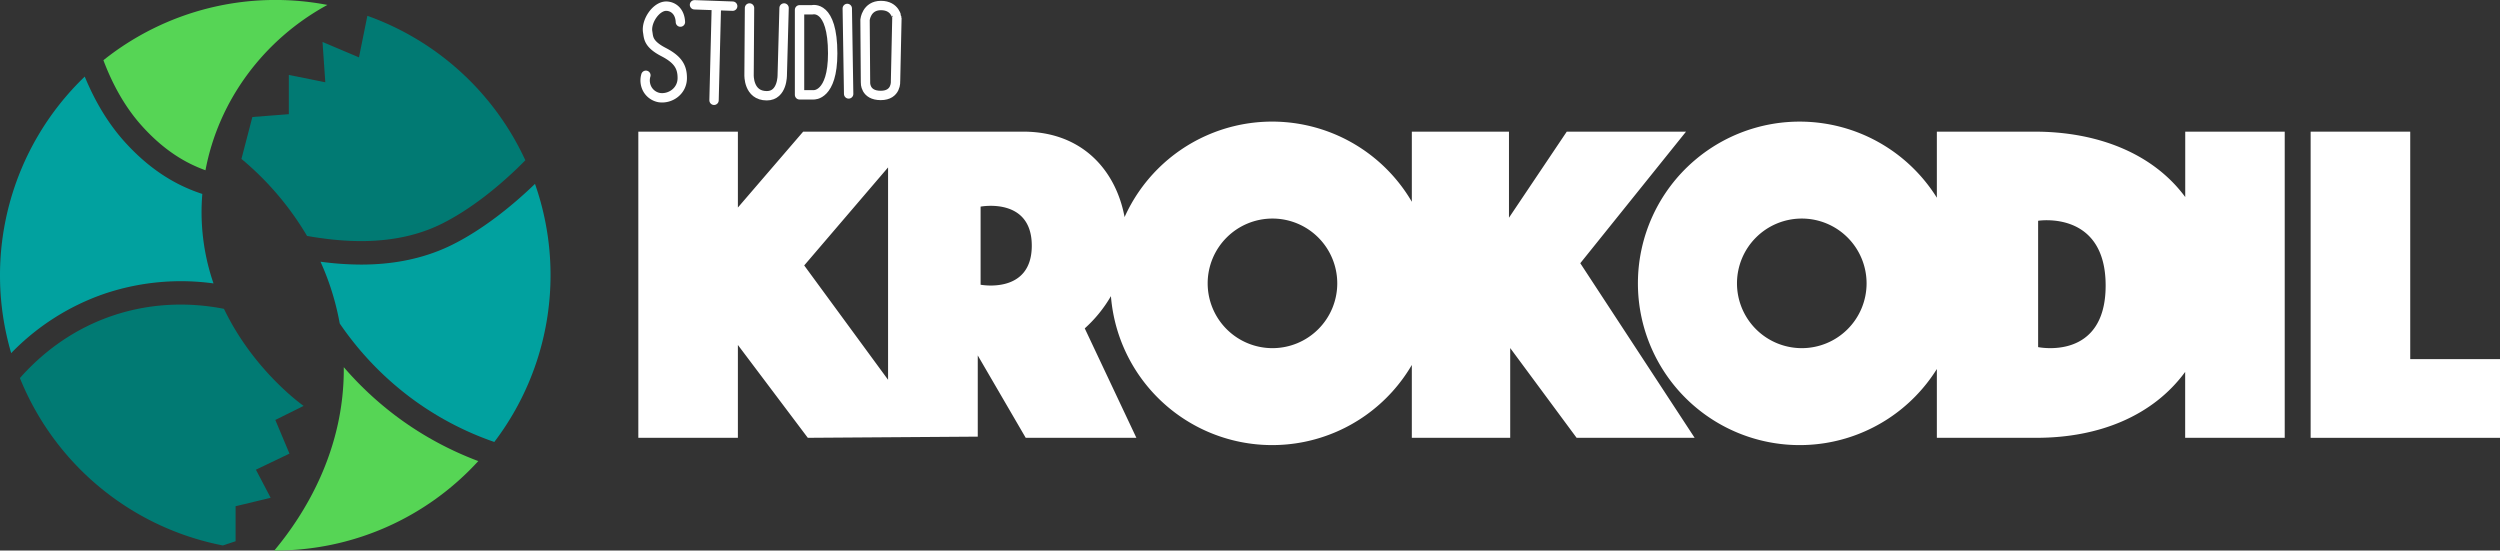 <svg xmlns="http://www.w3.org/2000/svg" viewBox="0 0 2134.44 470.02"><rect x="0" y="0" width="2134.44" height="470.02" fill="#333333" stroke="none"/><defs><style>.cls-1{fill:#56d555;}.cls-2{fill:#01a19f;}.cls-3{fill:#017a73;}.cls-4{fill:#fff;}.cls-5,.cls-6{fill:none;stroke:#fff;stroke-linecap:round;stroke-width:8px;}.cls-5{stroke-miterlimit:10;}.cls-6{stroke-linejoin:round;}</style></defs><g id="Bild"><path class="cls-1" d="M822,1001.8a284.32,284.32,0,0,1-49.63-45.43c.64,71.59-34,126.24-59.31,156.54h.79a234.41,234.41,0,0,0,173.36-76.35A282.91,282.91,0,0,1,822,1001.8Z" transform="translate(-478.86 -642.9)"/><path class="cls-2" d="M865.26,851.72c-26.26,13.13-53.68,17.07-78,17.07a261.66,261.66,0,0,1-34.77-2.45,223.12,223.12,0,0,1,16.41,52.72,266.86,266.86,0,0,0,64.78,66.47,262.65,262.65,0,0,0,67.21,34.71,235.26,235.26,0,0,0,34.73-220.35C915.74,819.12,890.73,839,865.26,851.72Z" transform="translate(-478.86 -642.9)"/><path class="cls-1" d="M600.54,751c19.55,21.52,38.14,31.64,53.75,37.27,11.15-59.41,49.54-111.46,104.1-141.17a235.27,235.27,0,0,0-191.24,47.21C574.49,713.85,585.13,734.07,600.54,751Z" transform="translate(-478.86 -642.9)"/><path class="cls-3" d="M785.34,691.89l-31.13-13.17,2.39,34.43-31.14-6.29v33.53l-31.13,2.4L685,778.58a252.49,252.49,0,0,1,56,65.76c27.78,4.81,73.94,10.15,115.25-10.5,26.6-13.3,52.26-34.89,71.14-54.09A235.7,235.7,0,0,0,792.51,656.4Z" transform="translate(-478.86 -642.9)"/><path class="cls-2" d="M567.74,893.79a204.36,204.36,0,0,1,93.41-8.91A187,187,0,0,1,651.22,814c.1-1.84.23-3.68.37-5.52-18.42-6-41.76-17.51-65.85-44-15.44-17-26.54-36.78-34.52-56.19a235.26,235.26,0,0,0-62.81,236.09A202.72,202.72,0,0,1,567.74,893.79Z" transform="translate(-478.86 -642.9)"/><path class="cls-3" d="M680,1105V1075.1l29.94-7.19-12.58-24L726,1030.19l-12.08-28.74,24.16-12c-3.88-2.76-43.54-31.93-68-82.87-22.87-4.52-57.7-7-95.83,6.1-36.13,12.39-61.69,34.07-78.39,53a235.37,235.37,0,0,0,173.28,142.92Z" transform="translate(-478.86 -642.9)"/></g><g id="WortKrok"><polygon class="cls-4" points="2057.8 306.61 2057.8 112.4 1972.77 112.4 1972.77 373.8 2057.8 373.8 2134.44 373.8 2134.44 306.61 2057.8 306.61"/><path class="cls-4" d="M1828.07,867.63l90.28-112.33H1816.52l-49.34,73.48V755.3h-82.93v59.87A138.12,138.12,0,0,0,1439,828.24c-7.25-39.13-35.47-72.94-86.51-72.94h-187.9l-55.74,64.79V755.3h-85v261.39h85V937.42l59.69,79.27,145.11-1V946.36l40.94,70.33h94.48L1405,923.26a113.57,113.57,0,0,0,22.35-27.53,138.09,138.09,0,0,0,256.89,58.75v62.21h84V940.06l56.69,76.63H1925.7Zm-591,99.52-71.6-97.63,71.6-83.69Zm79-81.15V819.31s43.7-8.37,43.7,33.34S1316.08,886,1316.08,886Zm249.2,54.14a55.32,55.32,0,1,1,55.31-55.31A55.31,55.31,0,0,1,1565.28,940.14Z" transform="translate(-478.86 -642.9)"/><path class="cls-4" d="M2344.56,755.3v55.82C2317,773.79,2269.71,755.3,2216,755.3H2132.5v56.4a138.09,138.09,0,1,0,0,146.25v58.74h85c53.63,0,99.52-18.81,127-56.26v56.26h85V755.3ZM2017.19,940.14a55.32,55.32,0,1,1,55.31-55.31A55.31,55.31,0,0,1,2017.19,940.14Zm201.77-.88V831.4s57.65-9.3,57.65,55.28S2219,939.26,2219,939.26Z" transform="translate(-478.86 -642.9)"/></g><g id="WortStudio"><path class="cls-5" d="M1059.77,661.75c-.39-9.32-6.35-13.51-12-13.59-8.76-.12-17.53,13-15.92,22.13.8,4.54.14,10.14,13.59,17.08,12,6.22,15.95,12.43,15.92,22.14,0,11.49-10.59,18.19-19.8,16.69a14.63,14.63,0,0,1-10.1-7.38,15.45,15.45,0,0,1-1.16-11.64" transform="translate(-478.86 -642.9)"/><line class="cls-5" x1="592.94" y1="4.1" x2="625.55" y2="5.26"/><line class="cls-5" x1="609.63" y1="85.63" x2="611.57" y2="7.32"/><path class="cls-5" d="M1118.78,649.71l-.39,57.08s-.77,17.86,15.15,17.86c13.58,0,13.2-17.86,13.2-17.86l1.55-57.08" transform="translate(-478.86 -642.9)"/><path class="cls-6" d="M1161.49,651.27v72.6h12s16.3,1.17,16.3-35.33c0-41.93-17.47-37.27-17.47-37.27Z" transform="translate(-478.86 -642.9)"/><line class="cls-6" x1="723.39" y1="7.2" x2="724.56" y2="80.2"/><path class="cls-6" d="M1231,647.61c-12.43,0-13.59,12.2-13.59,12.2l.39,53.58s-.62,11,13,11,12.65-12.2,12.65-12.2l1.17-54S1243.41,647.61,1231,647.61Z" transform="translate(-478.86 -642.9)"/></g></svg>